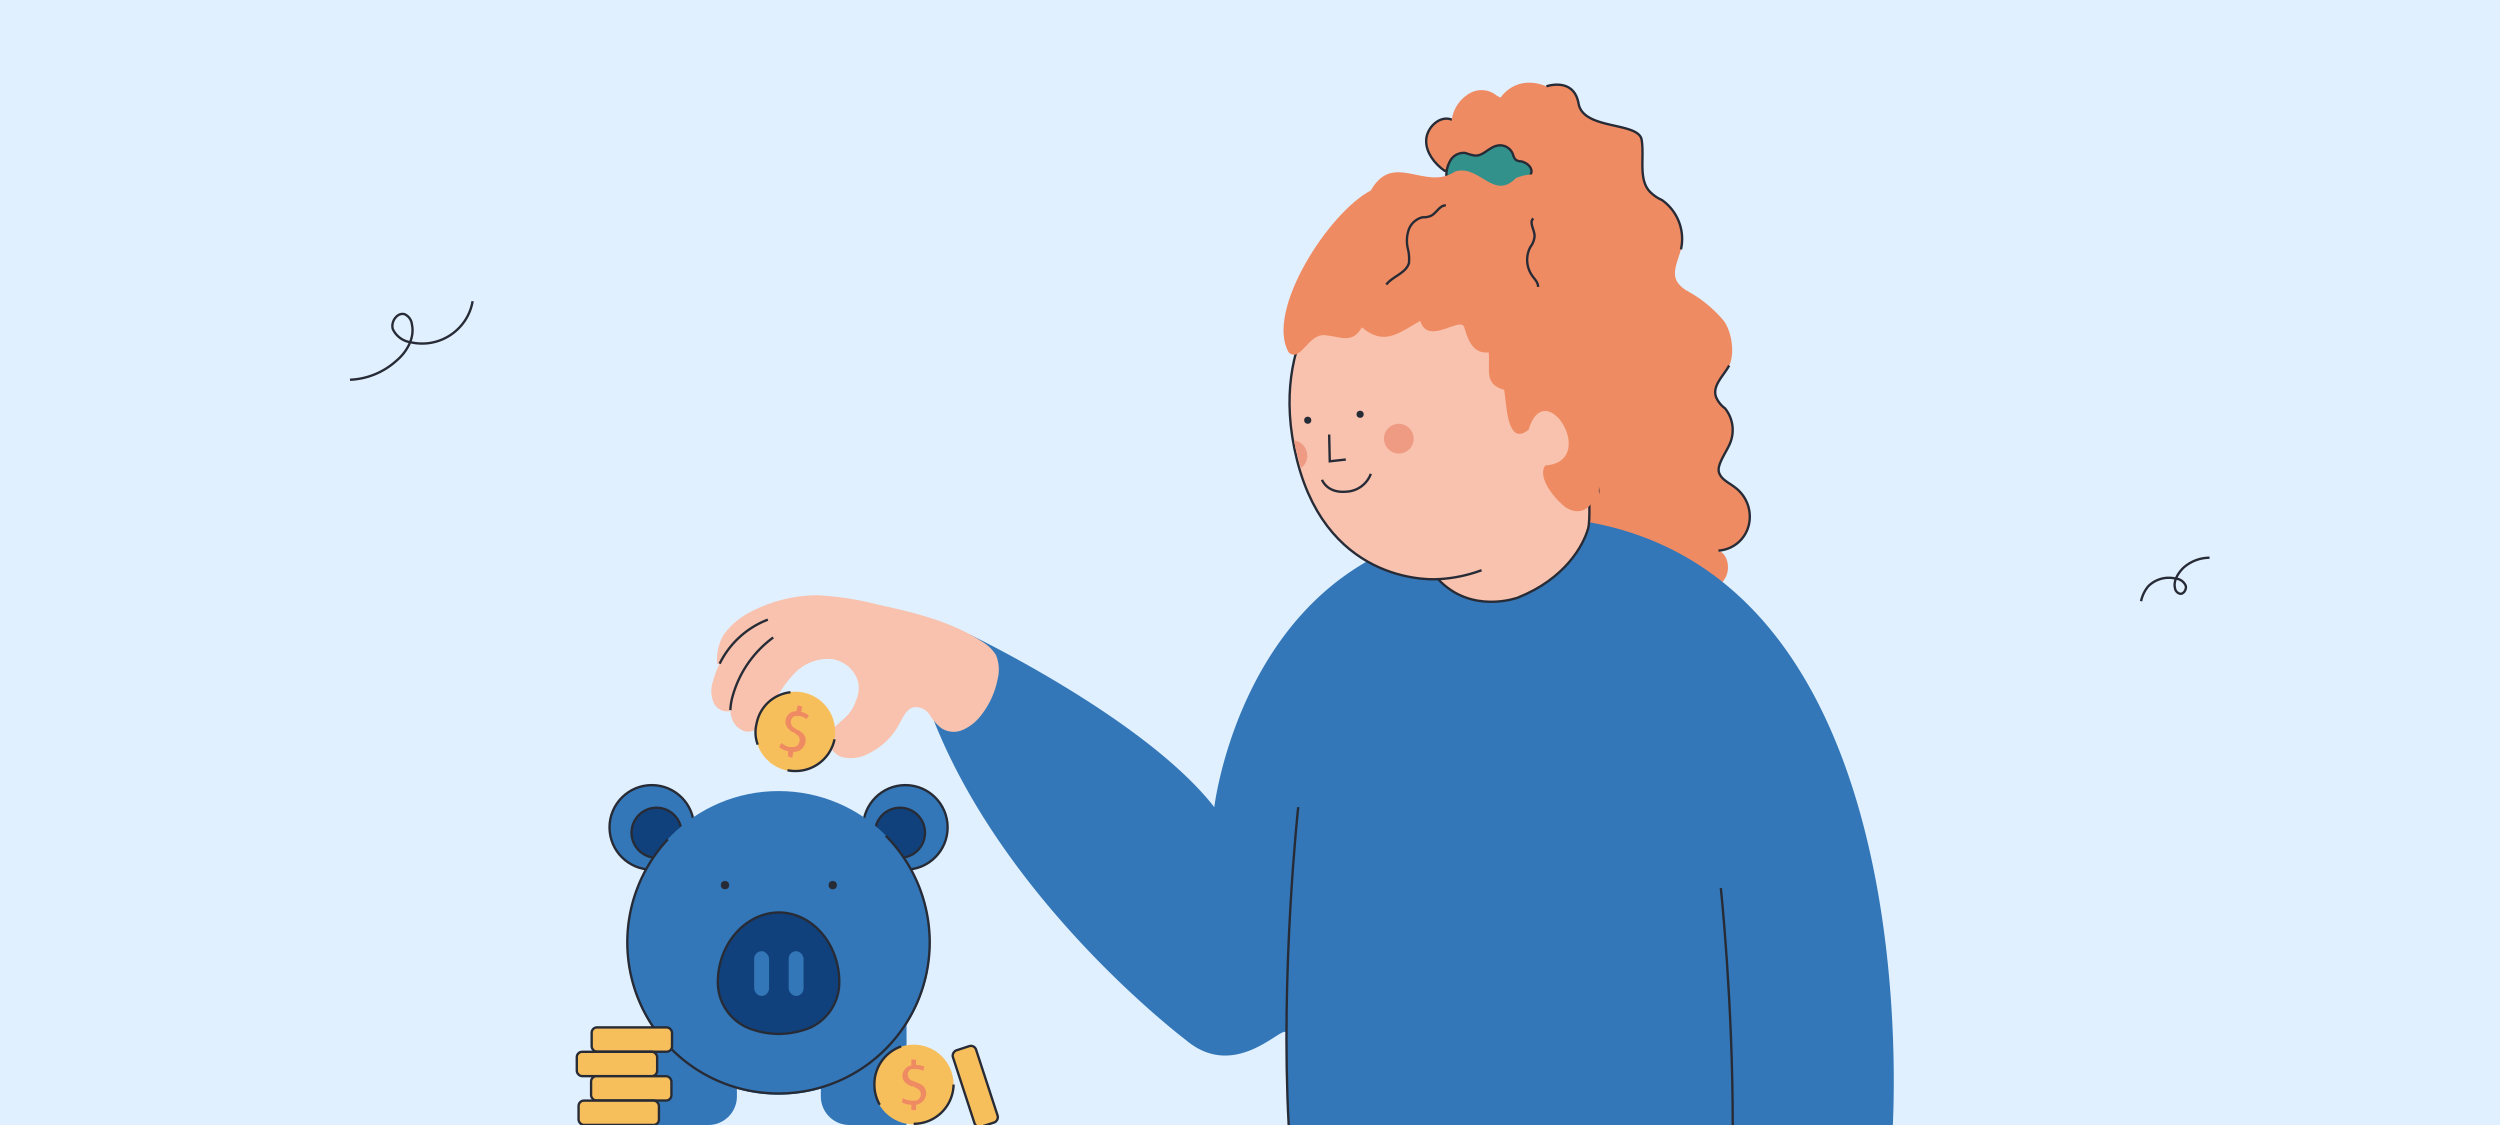 <?xml version="1.0" encoding="utf-8"?>
<svg xmlns="http://www.w3.org/2000/svg" data-name="Capa 2" id="Capa_2" viewBox="0 0 420 189">
  <defs>
    <style>.cls-1{fill:#e1f0ff;}.cls-2,.cls-3{fill:#ef8b63;}.cls-10,.cls-13,.cls-2,.cls-4,.cls-6,.cls-7,.cls-8{stroke:#272b36;stroke-miterlimit:10;stroke-width:0.4px;}.cls-4{fill:#33918b;}.cls-5,.cls-7{fill:#3377b8;}.cls-6{fill:none;}.cls-8{fill:#11417d;}.cls-9{fill:#272b36;}.cls-10,.cls-12{fill:#f7bf5c;}.cls-11,.cls-13{fill:#f8c2ae;}.cls-14{fill:#ef9b84;}</style>
  </defs>
  <rect class="cls-1" height="189" width="420"/>
  <path class="cls-2" d="M242.7,28.7c-1.7-1.2-3.2-3.1-3.1-5.2s2.3-4.2,4.3-3.4l5.6,1.1v6.5Z"/>
  <path class="cls-3" d="M257.8,94.6a7.8,7.8,0,0,1,6.2,4.3c.3.5.5,1,.8,1.4s2.9.9,4.5.7,3.6.1,4,1.7,0,1.2.1,1.8,1.8,2,3.2,2.3a3.9,3.9,0,0,0,2.8.1c1.3-.6,1.7-2.2,2.4-3.4a10.7,10.7,0,0,1,4.1-3.2c1.6-.9,3.2-1.8,4-3.3s.4-3.9-1.2-4.5a5.6,5.6,0,0,0,5.1-4.3,6.1,6.1,0,0,0-2.3-6.3c-1-.8-2.3-1.3-2.7-2.5s1-3.1,1.7-4.6a5.8,5.8,0,0,0-.7-6.2,4.5,4.5,0,0,1-1.5-1.9c-.7-1.9,1.3-3.6,2.2-5.3s.6-5.4-.9-7.5a21.2,21.2,0,0,0-6.1-5,5,5,0,0,1-1.7-1.5c-1-1.6.1-3.6.6-5.5a8,8,0,0,0-3.2-8.3,6.2,6.2,0,0,1-1.7-1.1c-2.4-2-1.2-5.9-1.7-9s-9.8-1.6-10.6-6.1-5.4-2.9-5.4-2.9c-5.2-2.1-7.7,1.9-7.7,1.9s-.4-.2-.6-.3a4,4,0,0,0-4.8-.3,6.1,6.1,0,0,0-2.8,4.3,13,13,0,0,0,.1,5.2l1.3,2.8,2.5,8.6-1,45.4Z"/>
  <path class="cls-4" d="M243,29.8a5,5,0,0,1,.7-2.9,2.6,2.6,0,0,1,2.5-1.2,7.4,7.4,0,0,0,1.4.4c1.4.3,2.5-1.3,3.8-1.6a2.3,2.3,0,0,1,2.8,1.5,2,2,0,0,0,.4.8,1.4,1.4,0,0,0,.9.3c1.1.2,2.1,1.2,1.7,2.1l-1.7,5.3H241.7Z"/>
  <path class="cls-5" d="M318,189H216.5c-.2-5.7-.3-11.4-.4-15.3,0-2.4-8.2,8.4-16.9,1,0,0-30-22.6-42.3-53.6,0,0,4.9-.4,6-14.5,0,0,29.5,14.1,41.1,29,0,0,3.9-33.1,31.1-43.9l15.2-10.5a46.8,46.8,0,0,0,16.5,6.5C319.3,97,318.7,173.6,318,189Z"/>
  <path class="cls-6" d="M58.8,63.8a12.4,12.4,0,0,0,7.8-3.2c1.8-1.5,3.1-3.9,2.6-6.1A2.1,2.1,0,0,0,68,52.8c-1.2-.4-2.4,1.2-2,2.5a3.9,3.9,0,0,0,3,2.2A8.6,8.6,0,0,0,77.2,55a8.4,8.4,0,0,0,2.2-4.4"/>
  <path class="cls-6" d="M371.2,93.7a6.6,6.6,0,0,0-4.4,1.7c-.9.9-1.7,2.2-1.4,3.4a1.1,1.1,0,0,0,.7.9c.6.3,1.3-.6,1.1-1.3a2,2,0,0,0-1.7-1.2,4.9,4.9,0,0,0-4.6,1.3,5.8,5.8,0,0,0-1.2,2.5"/>
  <path class="cls-5" d="M109.4,170.8h14.4a0,0,0,0,1,0,0v13.4A4.8,4.8,0,0,1,119,189h-9.6a0,0,0,0,1,0,0V170.8A0,0,0,0,1,109.4,170.8Z"/>
  <path class="cls-5" d="M137.8,170.8h9.6a4.8,4.8,0,0,1,4.8,4.8V189a0,0,0,0,1,0,0H137.8a0,0,0,0,1,0,0V170.8A0,0,0,0,1,137.8,170.8Z" transform="translate(290.1 359.8) rotate(-180)"/>
  <circle class="cls-7" cx="109.5" cy="139" r="7.1"/>
  <circle class="cls-8" cx="110.3" cy="139.9" r="4.2"/>
  <circle class="cls-7" cx="152.1" cy="139" r="7.1"/>
  <circle class="cls-8" cx="151.2" cy="139.9" r="4.2"/>
  <circle class="cls-5" cx="130.8" cy="158.4" r="25.5"/>
  <circle class="cls-9" cx="121.8" cy="148.7" r="0.7"/>
  <circle class="cls-9" cx="139.9" cy="148.7" r="0.7"/>
  <path class="cls-8" d="M141,165h0a8.4,8.4,0,0,1-5,7.7,14.6,14.6,0,0,1-5.2,1,14,14,0,0,1-5.1-1,8.3,8.3,0,0,1-5.1-7.7h0c0-6.3,4.5-11.5,10-11.7h.4C136.5,153.4,141,158.6,141,165Z"/>
  <rect class="cls-5" height="7.52" rx="1.3" width="2.5" x="126.7" y="159.8"/>
  <rect class="cls-5" height="7.52" rx="1.3" width="2.5" x="132.5" y="159.8"/>
  <rect class="cls-10" height="4.09" rx="0.9" transform="matrix(0.31, 0.95, -0.95, 0.31, 286.37, -28.75)" width="13.5" x="156.2" y="180.1"/>
  <path class="cls-11" d="M120.9,111.5a14.5,14.5,0,0,0-1.1,2.9,5,5,0,0,0,0,3.4,2.5,2.5,0,0,0,2.7,1.7l.2-.2a5,5,0,0,0,.2,1.2,3.3,3.3,0,0,0,2.4,2.4,3,3,0,0,0,2.8-1.3,7.8,7.8,0,0,0,1.6-2.8,19.5,19.5,0,0,1,3.7-5.6,7.8,7.8,0,0,1,6-2.5,5.3,5.3,0,0,1,4.8,4,5.1,5.1,0,0,1-.4,3,6.6,6.6,0,0,1-2.1,3.1c-.9.9-2,1.6-2.4,2.7a3.2,3.2,0,0,0,2.2,3.7,6.2,6.2,0,0,0,4.6-.7,11.4,11.4,0,0,0,5.1-5.1c.6-1.1,1.2-2.4,2.4-2.6a2.9,2.9,0,0,1,2.6,1.3,8.2,8.2,0,0,0,1.9,2.2,3.8,3.8,0,0,0,3.7.3,7.8,7.8,0,0,0,3-2.4,14.2,14.2,0,0,0,2.8-6.1,6.4,6.4,0,0,0-.3-4.1,6.9,6.9,0,0,0-2.3-2.2c-5.2-3.4-11.4-4.9-17.4-6.2a51.4,51.4,0,0,0-10.3-1.6,24.3,24.3,0,0,0-10.6,2.5,12.9,12.9,0,0,0-5.1,4.1,8,8,0,0,0-1.1,5"/>
  <path class="cls-6" d="M129,104.1a15,15,0,0,0-8.1,7.4"/>
  <circle class="cls-12" cx="133.6" cy="122.9" r="6.7"/>
  <path class="cls-3" d="M135.3,124.8a1.9,1.9,0,0,1-2,1.5l-.2,1-.7-.2v-.9a3,3,0,0,1-1.5-.7l.4-.7a2.7,2.7,0,0,0,1.3.7h.8a1.1,1.1,0,0,0,.9-.9,1,1,0,0,0-.5-1.2l-.5-.4h-.2c-.8-.6-1.3-1.2-1.1-2.1a1.7,1.7,0,0,1,1.8-1.4l.2-1,.8.2-.2.9a3.2,3.2,0,0,1,1.3.6l-.4.6a2.8,2.8,0,0,0-1.1-.5h-.8a.9.9,0,0,0-.7.8,1.1,1.1,0,0,0,.4,1.1l.6.4h.1C135.1,123.2,135.5,123.8,135.3,124.8Z"/>
  <path class="cls-6" d="M127.3,125.1a5.9,5.9,0,0,1-.2-3.5,6.5,6.5,0,0,1,5.7-5.3"/>
  <path class="cls-6" d="M140.2,124.2a6.7,6.7,0,0,1-7.9,5.2"/>
  <circle class="cls-12" cx="153.5" cy="182.2" r="6.7"/>
  <path class="cls-3" d="M155.6,183.7a2,2,0,0,1-1.7,1.9v.9h-.8v-.9a3.8,3.8,0,0,1-1.6-.4l.2-.7a3.3,3.3,0,0,0,1.4.4h.8a1.1,1.1,0,0,0,.8-1,1.1,1.1,0,0,0-.8-1.1l-.5-.3h-.3c-.9-.4-1.5-.9-1.5-1.8a1.8,1.8,0,0,1,1.5-1.7v-1h.8v.9a3.7,3.7,0,0,1,1.4.3l-.2.7a2.5,2.5,0,0,0-1.2-.3h-.8a1.1,1.1,0,0,0-.6.9,1.2,1.2,0,0,0,.6,1l.8.3h0C155,182.2,155.6,182.7,155.6,183.7Z"/>
  <path class="cls-6" d="M147.8,185.6a6.7,6.7,0,0,1-.9-3.4,6.7,6.7,0,0,1,4.5-6.4"/>
  <path class="cls-6" d="M160.2,182.2a6.7,6.7,0,0,1-6.7,6.6"/>
  <path class="cls-6" d="M148.8,140.4a25.4,25.4,0,1,1-36.6.6"/>
  <rect class="cls-10" height="4.09" rx="0.9" width="13.5" x="99.4" y="172.6"/>
  <rect class="cls-10" height="4.09" rx="0.9" width="13.5" x="96.9" y="176.7"/>
  <rect class="cls-10" height="4.09" rx="0.9" width="13.5" x="99.3" y="180.8"/>
  <rect class="cls-10" height="4.09" rx="0.9" width="13.5" x="97.2" y="184.9"/>
  <path class="cls-6" d="M129.9,107.1a18.3,18.3,0,0,0-6.8,9.8,10,10,0,0,0-.4,2.4"/>
  <path class="cls-13" d="M241.6,97.3s-18.3,1.5-23.7-20,8.3-31.7,8.3-31.7l29.3,4.3,14.7,6.6L268.5,78v3.2L266,70s1.6,16,.8,18.8S263,97.2,255,100.4C255,100.4,247.2,103.3,241.6,97.3Z"/>
  <path class="cls-6" d="M230.3,79.6a4.6,4.6,0,0,1-4.1,3c-3.3.3-4.1-2-4.1-2"/>
  <circle class="cls-14" cx="235" cy="73.7" r="2.5"/>
  <path class="cls-14" d="M219.5,75.8a2.5,2.5,0,0,1-.9,2.8,6.5,6.5,0,0,1-.4-1.3,26.1,26.1,0,0,1-.8-3.3A2.5,2.5,0,0,1,219.5,75.8Z"/>
  <polyline class="cls-6" points="223.3 73 223.4 77.5 226.1 77.2"/>
  <path class="cls-6" d="M241.6,97.3a24.6,24.6,0,0,0,7.3-1.5"/>
  <path class="cls-6" d="M218.1,135.6s-3,27.6-1.6,53.4"/>
  <path class="cls-6" d="M289.1,149.2s2,18.8,2,39.8"/>
  <circle class="cls-9" cx="228.5" cy="69.6" r="0.6"/>
  <circle class="cls-9" cx="219.7" cy="70.6" r="0.6"/>
  <path class="cls-3" d="M254.7,29.9c8.4-3.3,9.6,7.8,15.2,11.6.1,3.6-1.2,6.9,1.8,9.8-1.2,5.8.9,39.4-8.6,34-1.5-1.1-5-4.9-3.5-7.1,9.1-.6,0-15.5-2.8-6-3.7,3-3.7-4.6-4.1-6.7-3.5-1-2.3-3.4-2.6-6.3-2.7.3-3.5-2.2-4.1-4.2s-6.1,3.2-7.4-1.1c-3.8,2.2-6.1,4.2-9.8,1.1-1.7,2.9-3.6,1.5-6.3,1.3s-4.1,4.7-6,2.9c-4-6.9,6.7-23.5,13.8-27.2,3.8-6.7,9.1.2,14.2-3.2C248.6,27.6,250.9,33.8,254.7,29.9Z"/>
  <path class="cls-6" d="M258.4,48.2c0-.8-.6-1.3-1-1.9a4.6,4.6,0,0,1-.3-4.8,3.6,3.6,0,0,0,.7-1.7c.1-1.1-1-2.4-.2-3.1"/>
  <path class="cls-6" d="M232.9,47.8c1.1-1.4,3.3-1.9,3.8-3.6a7.1,7.1,0,0,0-.2-2.5,5.8,5.8,0,0,1,.2-3.2,3.3,3.3,0,0,1,2.3-2,3,3,0,0,0,1.3-.2c1-.4,1.5-1.8,2.6-1.8"/>
  <path class="cls-6" d="M282.4,41.9a8,8,0,0,0-3.2-8.3,6.2,6.2,0,0,1-1.7-1.1c-2.4-2-1.2-5.9-1.7-9s-9.8-1.6-10.6-6.1-5.4-2.9-5.4-2.9"/>
  <path class="cls-6" d="M288.7,92.5a5.6,5.6,0,0,0,5.1-4.3,6.1,6.1,0,0,0-2.3-6.3c-1-.8-2.3-1.3-2.7-2.5s1-3.1,1.7-4.6a5.8,5.8,0,0,0-.7-6.2,4.5,4.5,0,0,1-1.5-1.9c-.7-1.9,1.3-3.6,2.2-5.3"/>
</svg>